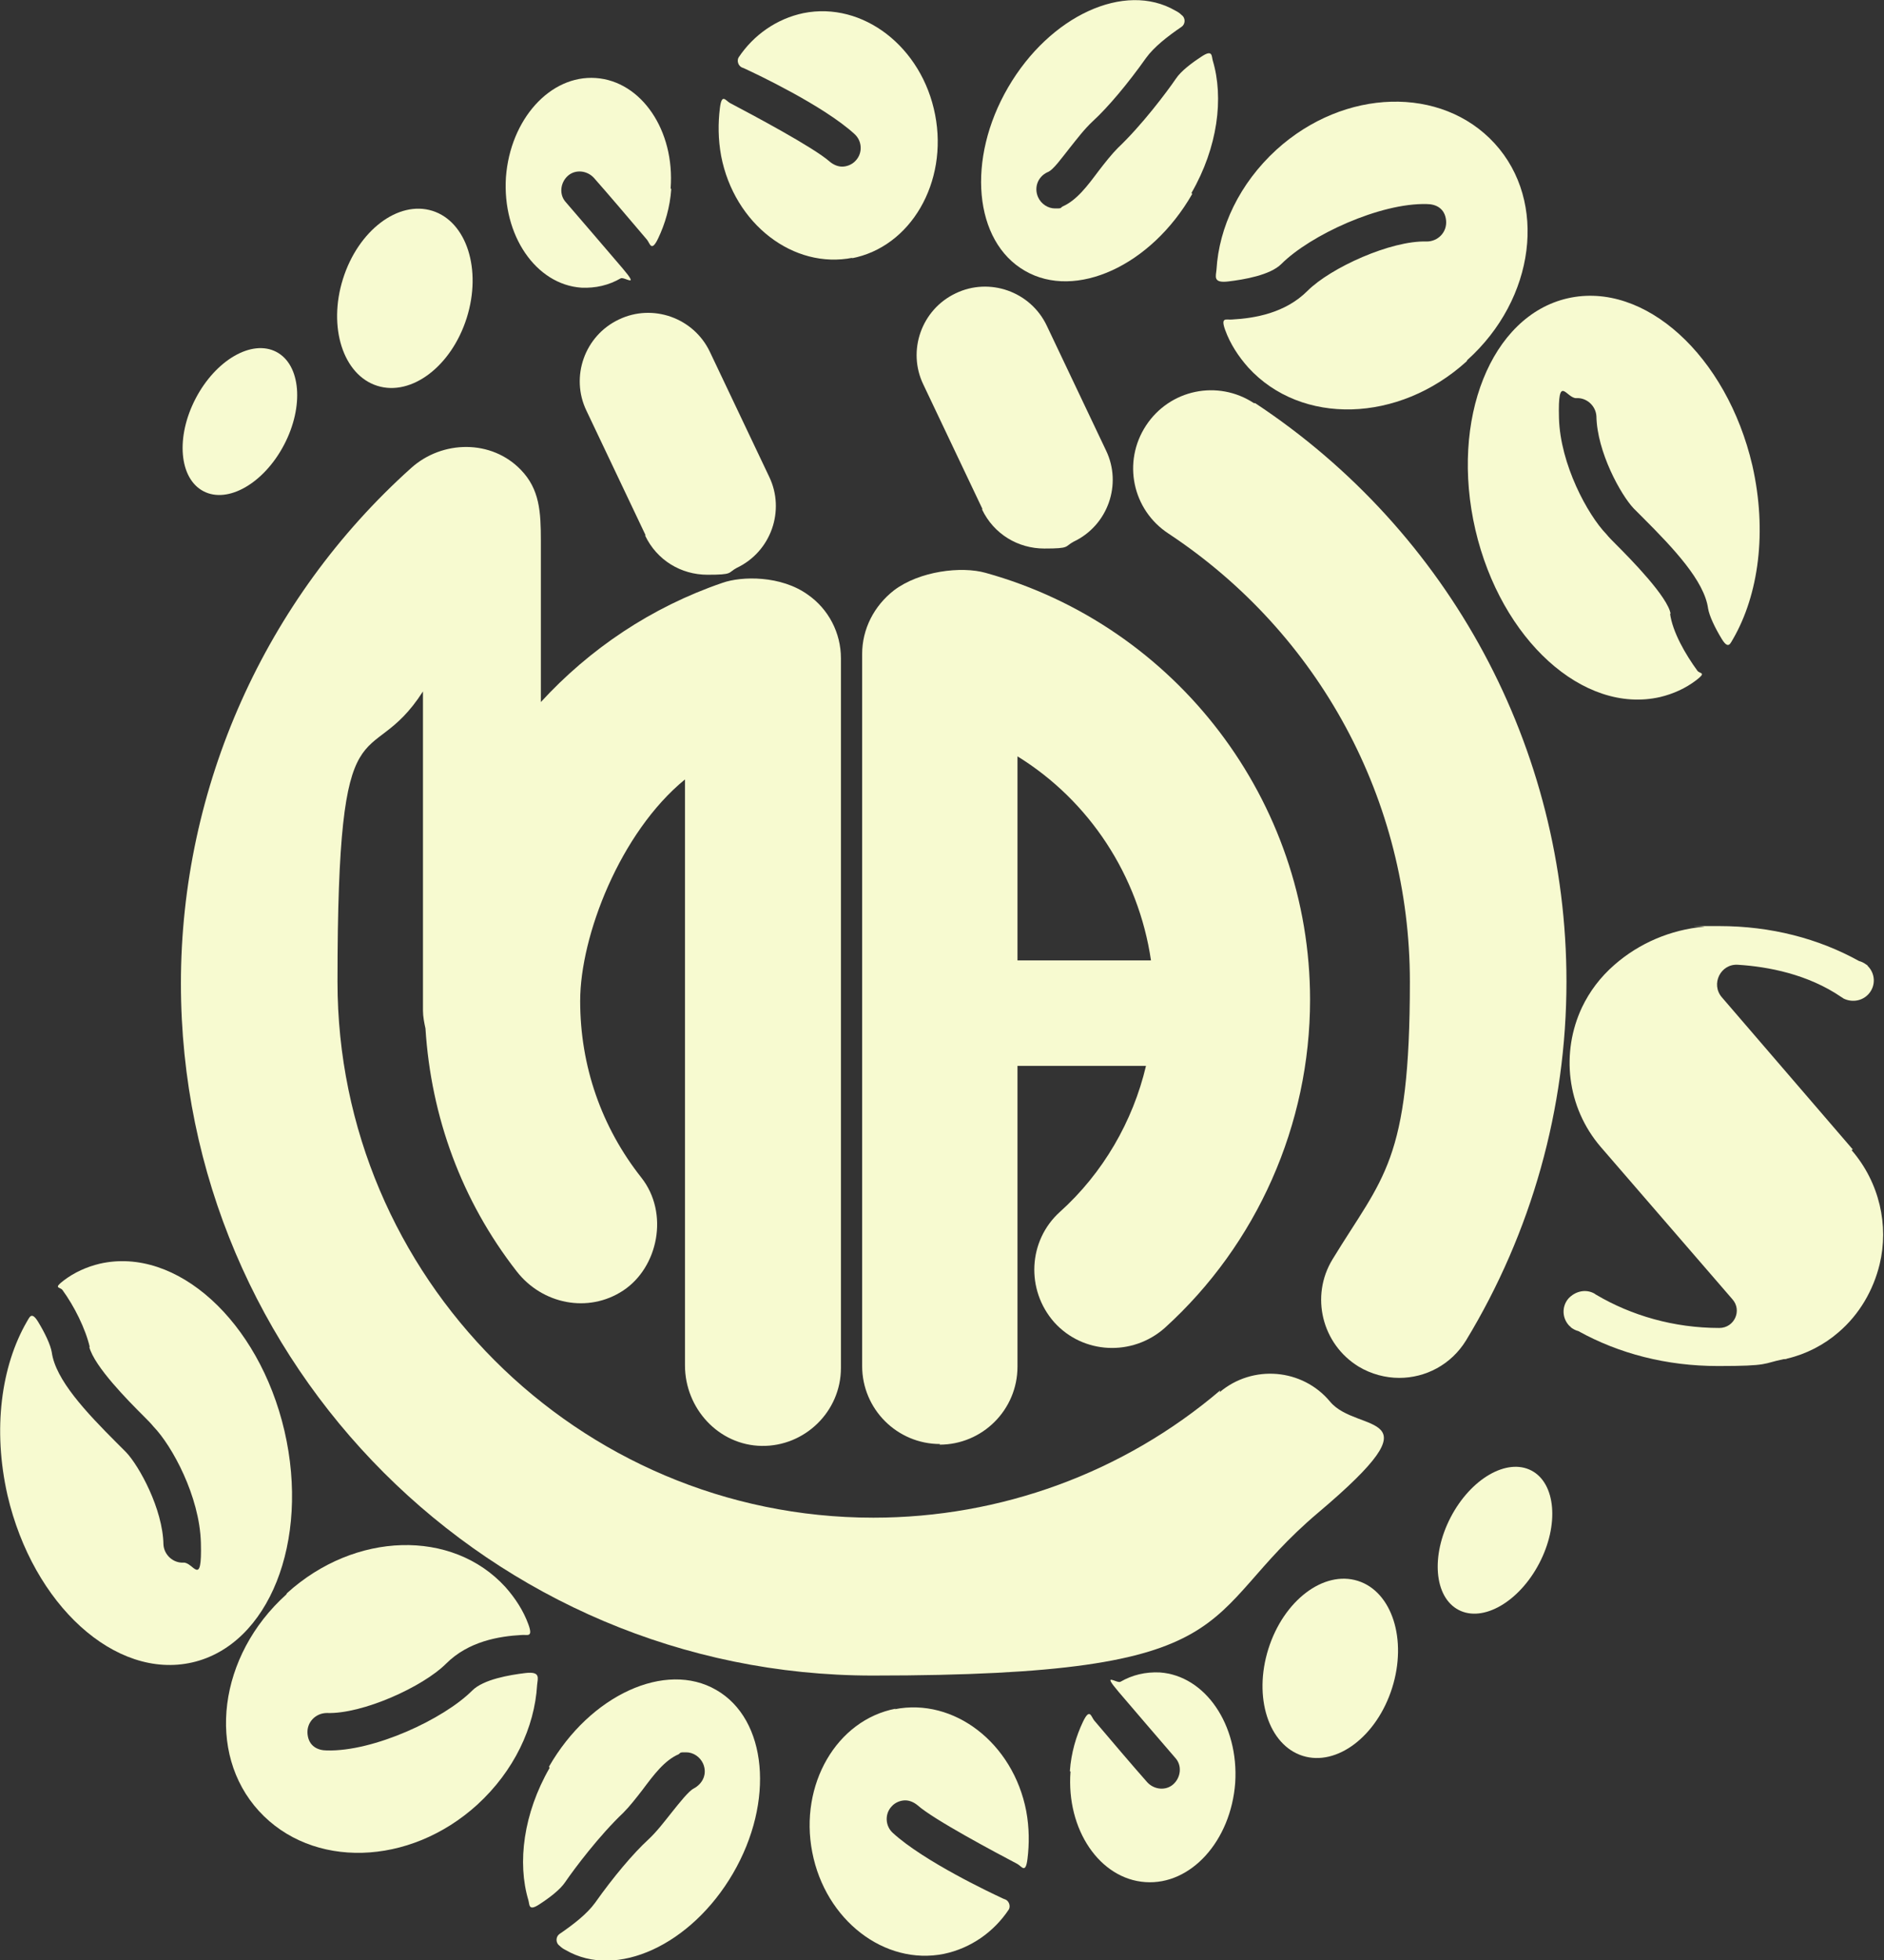 <?xml version="1.0" encoding="UTF-8"?>
<svg id="_Слой_1" xmlns="http://www.w3.org/2000/svg" version="1.1" xmlns:xlink="http://www.w3.org/1999/xlink" viewBox="0 0 302 314.1">
  <rect x="0" y="0" width="302" height="314.1" fill="#333333" stroke="none"/>
  <!-- Generator: Adobe Illustrator 29.3.1, SVG Export Plug-In . SVG Version: 2.1.0 Build 151)  -->
  <defs>
    <style>
      .st0 {
        fill: #f7fad0;
      }
    </style>
  </defs>
  <g>
    <path class="st0" d="M195.6,222.8c-15.5,13.2-35.2,20.4-55.6,20.4-47.4,0-85.9-38.6-85.9-85.9s4.9-32.8,13.7-46.5v51.1c0,1,.2,2,.4,2.9.9,14.2,5.8,27.6,14.6,38.9,4.1,5.3,11.5,6.8,17.1,3.1s7.4-12.4,2.9-18.1c-6.4-8.1-9.8-17.9-9.8-28.3s6.4-27,16.8-35.5v93.9c0,6.9,5.4,12.8,12.3,12.9s12.7-5.5,12.7-12.5v-113.7h0c0-4.1-2-7.9-5.3-10.2h0c-4.3-3.1-10.6-3-13.7-1.9-11.4,3.9-21.3,10.6-29.1,19.1v-25.8c0-4.7-.2-8.3-3.2-11.4-4.7-4.9-12.6-4.8-17.6-.3-23.4,21-36.9,51.1-36.9,82.6,0,61.2,49.8,110.9,110.9,110.9s51.5-9.3,71.4-26.1,6.3-12.5,1.9-17.8-12.4-6-17.7-1.5Z"/>
    <path class="st0" d="M201,64.6c-5.8-3.8-13.5-2.2-17.3,3.6-3.8,5.8-2.2,13.5,3.6,17.3,24.2,16,38.7,42.8,38.7,71.8s-4.3,31.2-12.4,44.5c-3.6,5.9-1.7,13.6,4.2,17.2,2,1.2,4.3,1.8,6.5,1.8,4.2,0,8.3-2.1,10.7-6,10.5-17.3,16.1-37.2,16.1-57.5,0-37.4-18.7-72.1-49.9-92.7Z"/>
    <path class="st0" d="M150.6,231.5c6.9,0,12.5-5.6,12.5-12.5v-48.2h20.6c-2.1,8.9-6.9,17.2-13.8,23.4-5.1,4.6-5.5,12.5-.9,17.7,4.6,5.1,12.5,5.5,17.7.9,14.8-13.4,23.3-32.6,23.3-52.6,0-31.8-21.4-59.9-52-68.4-3.9-1.1-10.6-.3-14.7,2.8-3.2,2.5-5.1,6.2-5.1,10.2v114.1c0,6.9,5.6,12.5,12.5,12.5ZM184.5,153.9h-21.4v-32.7c11.5,7.1,19.4,19.1,21.4,32.7Z"/>
    <path class="st0" d="M157.4,81.6c1.9,4,5.8,6.3,10,6.3s3.2-.3,4.7-1.1c5.5-2.6,7.8-9.2,5.2-14.6l-9.5-20c-2.6-5.5-9.2-7.8-14.6-5.2-5.5,2.6-7.8,9.2-5.2,14.6l9.5,20Z"/>
    <path class="st0" d="M103.4,85.8c1.9,4,5.8,6.3,10,6.3s3.2-.3,4.7-1.1c5.5-2.6,7.8-9.2,5.2-14.6l-9.5-20c-2.6-5.5-9.2-7.8-14.6-5.2-5.5,2.6-7.8,9.2-5.2,14.6l9.5,20Z"/>
  </g>
  <path class="st0" d="M107.6,30.3c-.2,2.9-1,5.6-2.1,7.9s-1.3.8-1.8.2c-2.8-3.3-6.2-7.3-8.5-9.9-1.1-1.2-3-1.4-4.2-.3-1.2,1.1-1.4,3-.3,4.2,2.4,2.8,6.3,7.3,9.1,10.6s.3,1.3-.3,1.6c-1.9,1.1-4,1.6-6.3,1.5-7.3-.5-12.7-8.4-12.1-17.7.7-9.3,7.1-16.4,14.4-15.9,7.3.5,12.7,8.4,12,17.7Z"/>
  <path class="st0" d="M191.1,31.1c-6.6,11.5-18.7,17-26.8,12.3-8.2-4.7-9.4-17.9-2.7-29.4,6.7-11.5,18.7-17,26.8-12.3.4.2.7.4,1,.7.7.5.6,1.5,0,1.9-2.2,1.5-4.4,3.2-5.7,5-2.9,4.1-6.1,7.9-8.5,10.1-1.4,1.3-2.6,2.9-3.8,4.4-1.2,1.5-2.6,3.5-3.5,3.8-1.5.7-2.2,2.4-1.5,4,.5,1.1,1.6,1.8,2.7,1.8s.8,0,1.2-.3c2.3-1,4-3.3,5.8-5.7,1-1.3,2.1-2.7,3.1-3.7,3.8-3.6,7.8-8.9,9.3-11.1.8-1.2,2.5-2.5,4.2-3.6s1.5,0,1.7.7c1.8,6,.8,13.9-3.4,21.2Z"/>
  <path class="st0" d="M235.1,57.9c-10.9,9.9-26.5,10.3-35,1-1.6-1.8-2.9-3.8-3.7-6s.2-1.6,1.1-1.7c3.6-.2,8.5-1,12.1-4.6,3.7-3.7,13.4-8.1,19.1-7.9,1.8,0,3.3-1.5,3.1-3.4s-1.6-2.6-3.1-2.6c-7.5-.2-18.7,5-23.3,9.6-1.8,1.8-6,2.5-8.5,2.8s-2-.8-1.9-1.9c.4-6.8,3.7-13.8,9.6-19.2,10.9-9.9,26.5-10.3,35-1s6.5,24.9-4.4,34.7Z"/>
  <path class="st0" d="M136.7,41.3c-9.5,1.9-19-5.4-21.1-16.3-.5-2.7-.5-5.3-.2-7.7s.9-1.2,1.6-.8c3.6,1.9,13.4,7.1,16,9.4.6.5,1.3.8,2,.8s1.6-.3,2.2-1c1.1-1.2,1-3.1-.2-4.2-5-4.6-16.1-9.8-17.4-10.4-.2-.1-.4-.2-.7-.3-.6-.3-.8-1.1-.5-1.6,2.4-3.6,6.1-6.2,10.4-7.1,9.5-1.9,19,5.4,21.1,16.3,2.1,10.8-3.9,21.2-13.4,23Z"/>
  <ellipse class="st0" cx="64.9" cy="47.9" rx="14.7" ry="10.4" transform="translate(-.3 95.3) rotate(-72.5)"/>
  <ellipse class="st0" cx="38.5" cy="67.5" rx="12.6" ry="8" transform="translate(-39.2 70.4) rotate(-62.4)"/>
  <path class="st0" d="M267.8,98.4c-.4-2.7-6.4-8.8-8.7-11.1-.7-.7-1.2-1.2-1.6-1.7-3-3.1-7.4-11.2-7.6-18.6s1.2-3.1,2.8-3.2,3.1,1.2,3.2,2.9c.1,5.7,3.9,12.6,6,14.8.4.4.9.9,1.5,1.5,4.9,4.9,9.8,10.1,10.4,14.5.2,1.2,1.1,3.1,2.2,4.9s1.4.6,1.8,0c4.1-7.1,5.5-17.2,3.1-27.8-4.1-17.6-17.3-29.6-29.6-26.8s-18.9,19.4-14.8,37.1c4.1,17.6,17.3,29.6,29.6,26.8,2.1-.5,4.1-1.4,5.8-2.7s.6-1,.2-1.5c-1.9-2.6-4-6.2-4.4-9.2Z"/>
  <path class="st0" d="M171.5,283.8c.2-2.9,1-5.6,2.1-7.9s1.3-.8,1.8-.2c2.8,3.3,6.2,7.3,8.5,9.9,1.1,1.2,3,1.4,4.2.3,1.2-1.1,1.4-3,.3-4.2-2.4-2.8-6.3-7.3-9.1-10.6s-.3-1.3.3-1.6c1.9-1.1,4-1.6,6.3-1.5,7.3.5,12.7,8.4,12.1,17.7-.7,9.3-7.1,16.4-14.4,15.9-7.3-.5-12.7-8.4-12-17.7Z"/>
  <path class="st0" d="M88,283.1c6.6-11.5,18.7-17,26.8-12.3,8.2,4.7,9.4,17.9,2.7,29.4-6.7,11.5-18.7,17-26.8,12.3-.4-.2-.7-.4-1-.7-.7-.5-.6-1.5,0-1.9,2.2-1.5,4.4-3.2,5.7-5,2.9-4.1,6.1-7.9,8.5-10.1,1.4-1.3,2.6-2.9,3.8-4.4,1.2-1.5,2.7-3.4,3.5-3.8,1.5-.8,2.2-2.4,1.5-4-.5-1.1-1.6-1.8-2.7-1.8s-.8,0-1.2.3c-2.3,1-4,3.3-5.8,5.7-1,1.3-2.1,2.7-3.1,3.7-3.8,3.6-7.8,8.9-9.3,11.1-.8,1.2-2.5,2.5-4.2,3.6s-1.5,0-1.7-.7c-1.8-6-.8-13.9,3.4-21.2Z"/>
  <path class="st0" d="M46,255.3c10.9-9.9,26.5-10.3,35-1,1.6,1.8,2.9,3.8,3.7,6s-.2,1.6-1.1,1.7c-3.6.2-8.5,1-12.1,4.6-3.7,3.7-13.4,8.1-19.1,7.9-1.8,0-3.3,1.5-3.1,3.4s1.6,2.6,3.1,2.6c7.5.2,18.7-5,23.3-9.6,1.8-1.8,6-2.5,8.5-2.8s2,.8,1.9,1.9c-.4,6.8-3.7,13.8-9.6,19.2-10.9,9.9-26.5,10.3-35,1s-6.5-24.9,4.4-34.7Z"/>
  <path class="st0" d="M143.4,273.9c9.5-1.9,19,5.4,21.1,16.3.5,2.7.5,5.3.2,7.7s-.9,1.2-1.6.8c-3.6-1.9-13.4-7.1-16-9.4-.6-.5-1.3-.8-2-.8s-1.6.3-2.2,1c-1.1,1.2-1,3.1.2,4.2,5,4.6,16.1,9.8,17.4,10.4.2.1.4.2.7.3.6.3.8,1.1.5,1.6-2.4,3.6-6.1,6.2-10.4,7.1-9.5,1.9-19-5.4-21.1-16.3-2.1-10.8,3.9-21.2,13.4-23Z"/>
  <ellipse class="st0" cx="213.2" cy="267.3" rx="14.7" ry="10.4" transform="translate(-105.8 390.3) rotate(-72.5)"/>
  <ellipse class="st0" cx="239.6" cy="246.6" rx="12.6" ry="8" transform="translate(-89.9 344.9) rotate(-62.4)"/>
  <path class="st0" d="M14.3,215.8c.8,3.2,6.4,8.8,8.7,11.1.7.7,1.2,1.2,1.6,1.7,3,3.1,7.4,11.2,7.6,18.6s-1.2,3.1-2.8,3.2-3.1-1.2-3.2-2.9c-.1-5.7-3.9-12.6-6-14.8-.4-.4-.9-.9-1.5-1.5-4.9-4.9-9.8-10.1-10.4-14.5-.2-1.2-1.1-3.1-2.2-4.9s-1.4-.6-1.8,0c-4.1,7.1-5.5,17.2-3.1,27.8,4.1,17.6,17.3,29.6,29.6,26.8s18.9-19.4,14.8-37.1c-4.1-17.6-17.3-29.6-29.6-26.8-2.1.5-4.1,1.4-5.8,2.7s-.6,1-.2,1.5c1.9,2.6,3.7,6.2,4.4,9.2Z"/>
  <path class="st0" d="M297,184.2l-21-24.4c-1.8-2.1-.2-5.4,2.6-5.2,4.8.3,11.2,1.5,16.6,5.2,0,0,0,0,0,0,0,0,.2.1.3.2,0,0,0,0,0,0,1.4.7,3.1.4,4.1-.8,1.1-1.3,1-3.2-.2-4.4,0,0,0,0,0,0,0,0-.1-.2-.2-.2-.4-.3-.8-.5-1.2-.6,0,0,0,0,0,0-6.5-3.6-14.1-5.6-22.4-5.6s-1.5,0-2.5.1c-5.3.5-10.3,2.6-14.3,6.1h0c-2.3,2-4,4.3-5.2,6.8-3.4,7.2-2.5,16,3,22.4l21.1,24.4c1.6,1.8.3,4.6-2.1,4.6h0c-7.3,0-14.1-2-19.7-5.3,0,0-.2-.1-.3-.2-1.4-.8-3.1-.4-4.2.8-1.1,1.3-1,3.2.2,4.4,0,0,.2.1.2.2.4.3.8.5,1.2.6h0c6.5,3.6,14.1,5.6,22.4,5.6s7.1-.4,10.5-1.1c.2,0,.4,0,.6-.1,3-.7,5.9-2.2,8.2-4.2h0c3.4-2.9,5.6-6.8,6.6-10.9,1.5-6.2,0-13.1-4.5-18.3Z"/>
</svg>